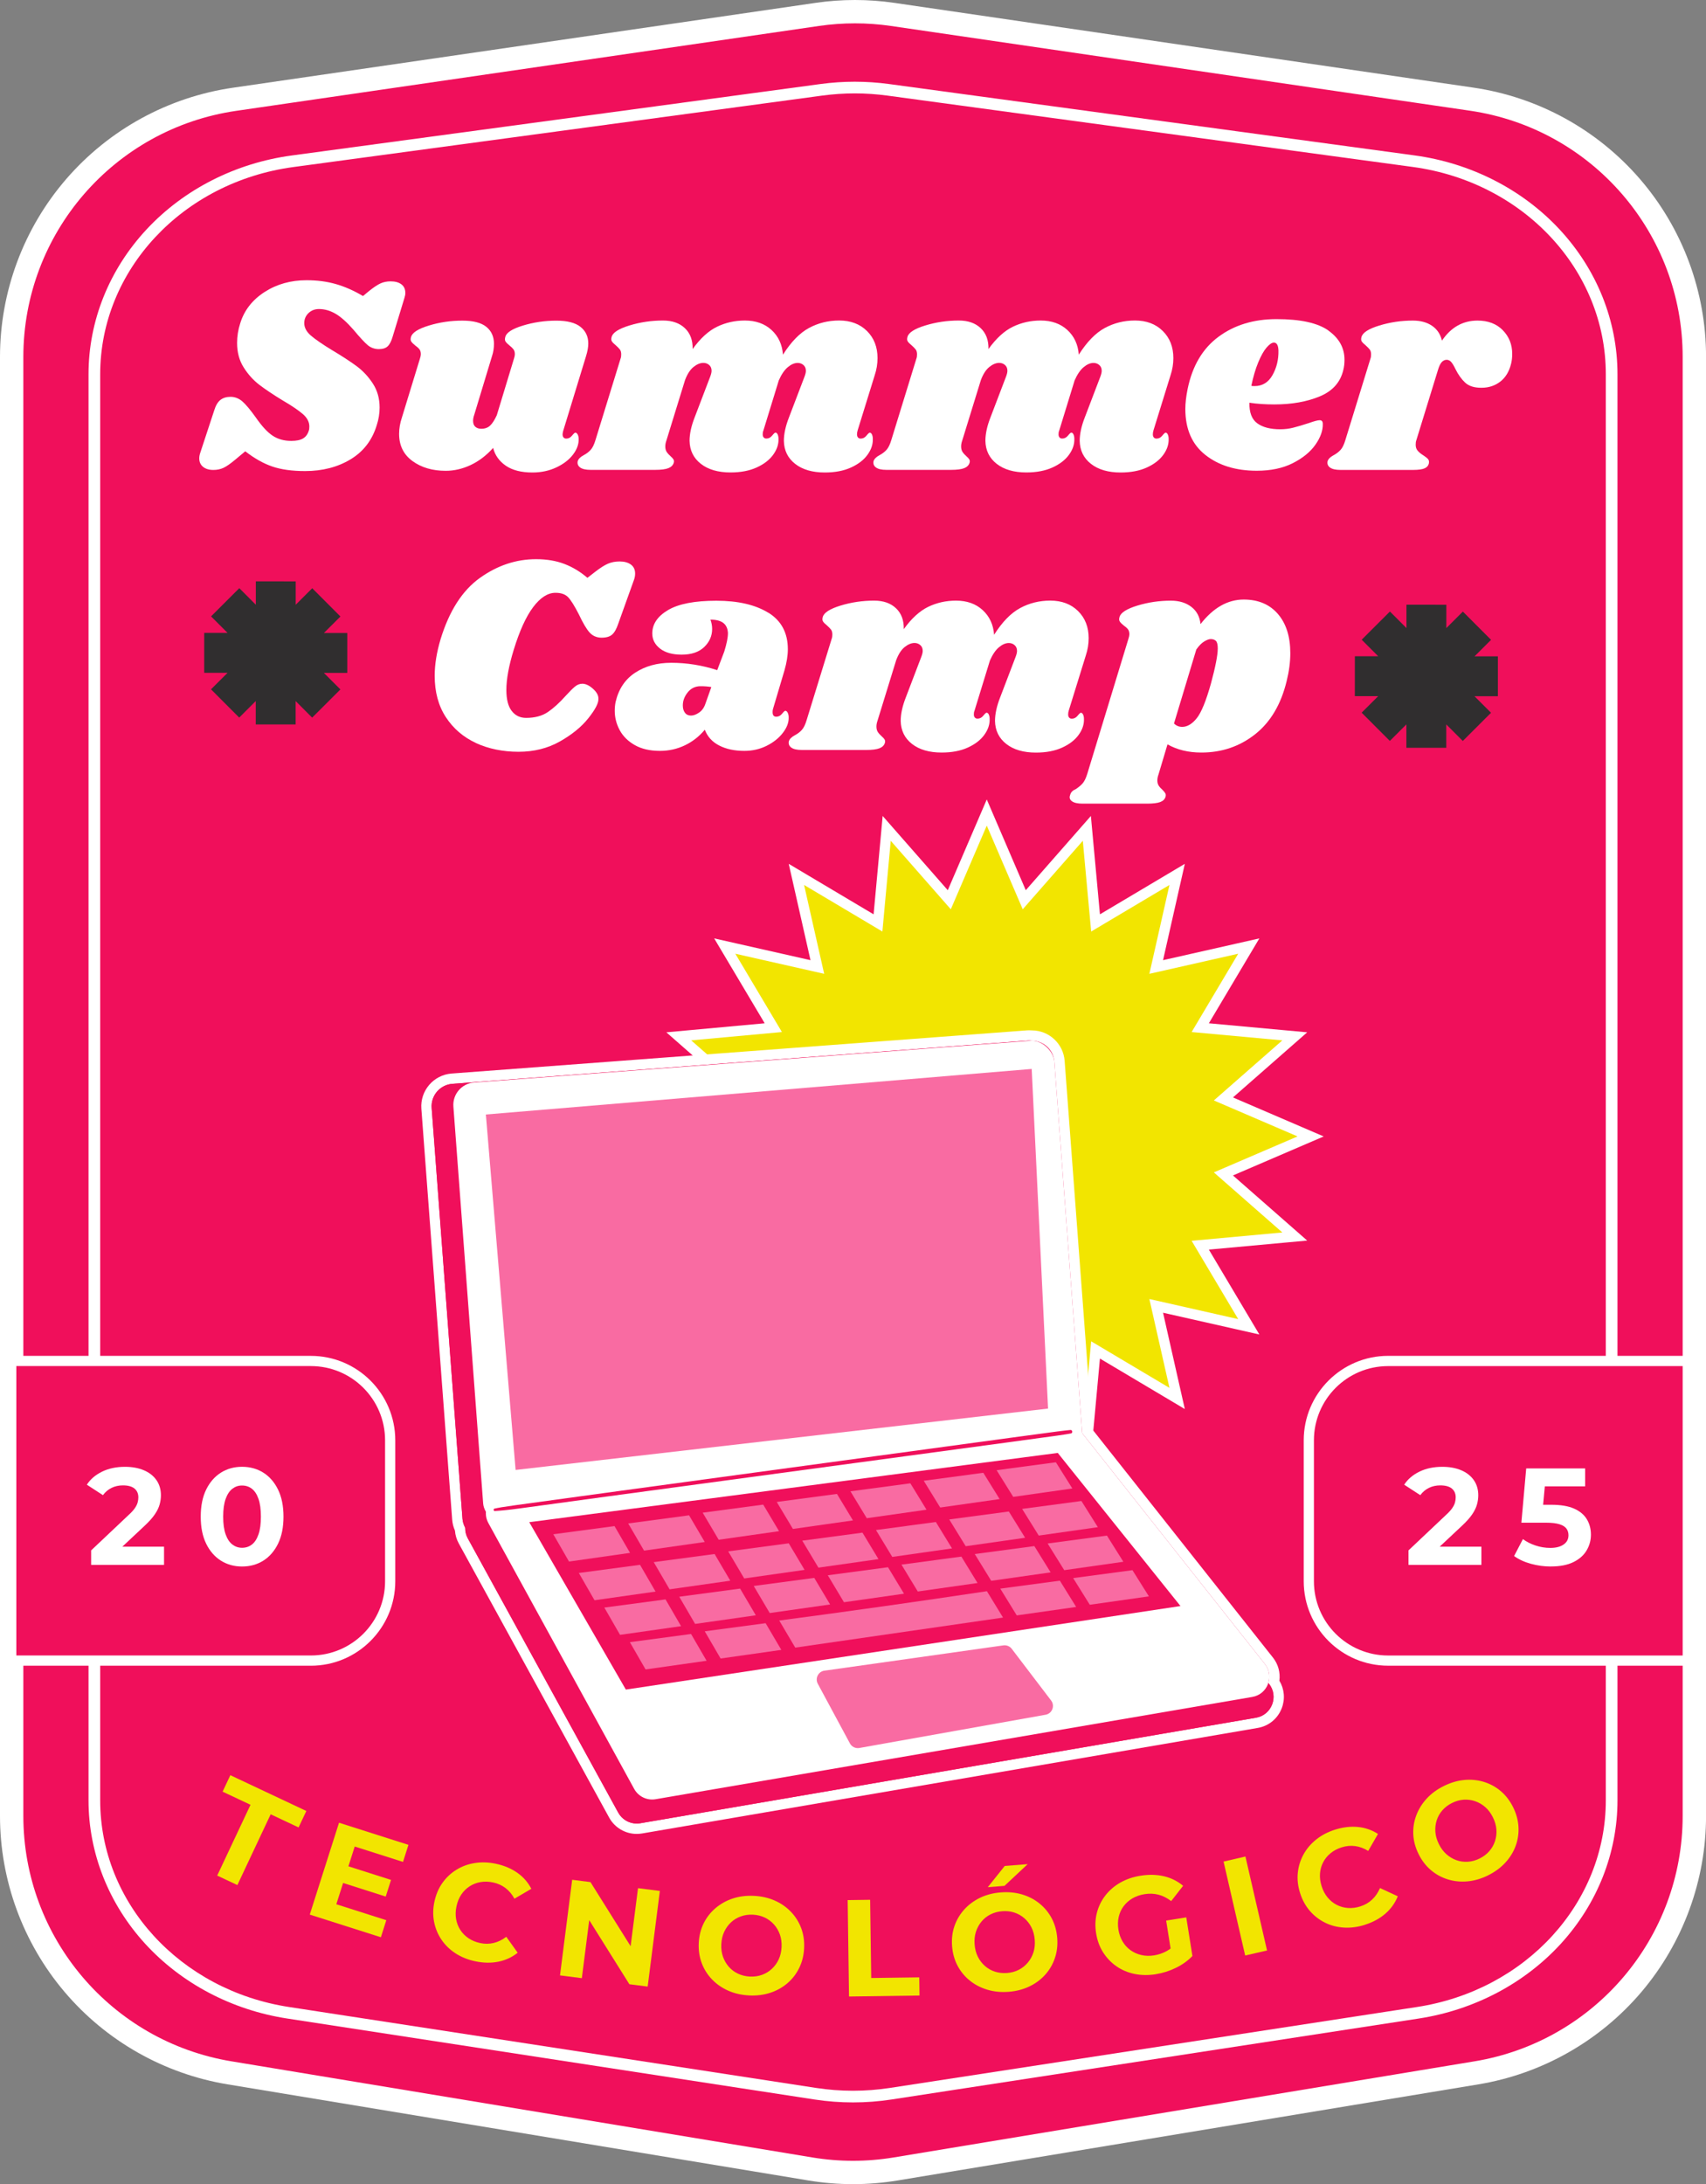 <?xml version="1.0" encoding="UTF-8"?>
<svg id="Capa_4" data-name="Capa 4" xmlns="http://www.w3.org/2000/svg" viewBox="0 0 731 935.74">
  <rect x="0" y="0" width="731" height="935.74" fill="#808080" stroke="none"/>
  <defs>
    <style>
      .cls-1 {
        fill: #fff;
      }

      .cls-2 {
        fill: #f00f5b;
      }

      .cls-3 {
        fill: #302e2f;
      }

      .cls-4 {
        fill: #f96ba2;
      }

      .cls-5 {
        fill: #f2e500;
      }
    </style>
  </defs>
  <g id="_03" data-name="03">
    <g>
      <path class="cls-2" d="M365.5,930.74c-6.08,0-12.21-.5-18.21-1.5l-248.94-41.19c-26.05-4.31-49.79-17.77-66.87-37.9-17.08-20.13-26.48-45.76-26.48-72.16V152.94c0-26.8,9.65-52.71,27.18-72.98,17.53-20.27,41.79-33.55,68.3-37.42L350.25,6.16c5.31-.77,10.72-1.16,16.08-1.16s10.82.4,16.15,1.18l248.11,36.31c26.5,3.88,50.74,17.17,68.25,37.43,17.51,20.26,27.16,46.17,27.16,72.95v625.12c0,26.4-9.4,52.03-26.48,72.16-17.08,20.13-40.82,33.59-66.87,37.9l-248.94,41.19c-6,.99-12.13,1.5-18.21,1.5Z"/>
      <path class="cls-1" d="M366.33,10c5.16,0,10.31.37,15.43,1.12l248.11,36.31c52.33,7.66,91.13,52.55,91.13,105.44v625.12c0,52.14-37.73,96.62-89.17,105.13l-248.94,41.19c-5.76.95-11.58,1.43-17.39,1.43s-11.64-.48-17.39-1.43l-248.94-41.19c-51.44-8.51-89.17-52.99-89.17-105.13V152.94c0-52.92,38.84-97.82,91.2-105.45L350.97,11.11c5.09-.74,10.22-1.11,15.36-1.11M366.33,0h0c-5.6,0-11.25.41-16.8,1.22L99.76,37.59c-27.7,4.03-53.05,17.92-71.36,39.09C10.09,97.86,0,124.94,0,152.94v625.05c0,27.58,9.83,54.36,27.67,75.4,17.84,21.04,42.65,35.1,69.87,39.6l248.94,41.19c6.27,1.04,12.67,1.56,19.03,1.56s12.76-.53,19.03-1.56l248.94-41.19c27.21-4.5,52.03-18.57,69.87-39.6,17.84-21.04,27.67-47.81,27.67-75.4V152.87c0-27.98-10.08-55.05-28.37-76.22-18.3-21.17-43.62-35.06-71.31-39.11L383.21,1.23c-5.57-.82-11.25-1.23-16.88-1.23h0Z"/>
    </g>
    <g>
      <path class="cls-2" d="M365.5,898.23c-5.4,0-10.84-.41-16.16-1.23l-225.88-34.68c-23.14-3.55-44.24-14.66-59.42-31.27-15.22-16.65-23.61-37.86-23.61-59.72V160.35c0-22.18,8.61-43.63,24.23-60.4,15.59-16.72,37.14-27.68,60.69-30.86l226.63-30.62c4.71-.64,9.51-.96,14.27-.96s9.61.33,14.34.97l225.13,30.57c23.54,3.2,45.07,14.16,60.65,30.88,15.61,16.76,24.21,38.2,24.21,60.37v611.03c0,21.86-8.38,43.07-23.61,59.72-15.18,16.61-36.29,27.72-59.42,31.27l-225.88,34.68c-5.33.82-10.76,1.23-16.16,1.23Z"/>
      <path class="cls-1" d="M366.25,40.01c4.68,0,9.36.32,14,.95l225.13,30.57c47.49,6.45,82.69,44.24,82.69,88.77v611.03c0,43.9-34.23,81.35-80.91,88.52l-225.88,34.68c-5.23.8-10.5,1.2-15.78,1.2s-10.56-.4-15.78-1.2l-225.88-34.68c-46.67-7.17-80.91-44.62-80.91-88.52V160.35c0-44.56,35.24-82.36,82.76-88.78l226.63-30.62c4.62-.62,9.28-.94,13.93-.94M366.25,35.01c-4.87,0-9.78.33-14.6.98l-226.63,30.62c-24.12,3.26-46.21,14.5-62.19,31.64-16.06,17.23-24.9,39.28-24.9,62.1v610.98c0,22.48,8.62,44.29,24.26,61.41,15.57,17.03,37.19,28.41,60.89,32.05l225.88,34.68c5.45.84,11.02,1.26,16.54,1.26s11.09-.42,16.54-1.26l225.88-34.68c23.7-3.64,45.32-15.02,60.89-32.05,15.64-17.12,24.26-38.92,24.26-61.41V160.3c0-22.81-8.84-44.85-24.88-62.08-15.96-17.14-38.03-28.38-62.14-31.65l-225.13-30.57c-4.84-.66-9.78-.99-14.67-.99h0Z"/>
    </g>
  </g>
  <path id="_09" data-name="09" class="cls-3" d="M641.82,281.2h-10.01s7.09-7.08,7.09-7.08l-12.08-12.1-7.08,7.07v-10.01s-17.09-.01-17.09-.01v10.01s-7.08-7.09-7.08-7.09l-12.1,12.08,7.08,7.09h-10.01s-.01,17.09-.01,17.09h10.01s-7.09,7.08-7.09,7.08l12.08,12.1,7.09-7.08v10.02s17.09,0,17.09,0v-10.01s7.08,7.09,7.08,7.09l12.1-12.08-7.08-7.08h10.02s0-17.09,0-17.09Z"/>
  <path id="_09-2" data-name="09" class="cls-3" d="M148.79,271.2h-10.01s7.09-7.08,7.09-7.08l-12.08-12.1-7.08,7.07v-10.01s-17.09-.01-17.09-.01v10.01s-7.08-7.09-7.08-7.09l-12.1,12.08,7.08,7.09h-10.01s-.01,17.09-.01,17.09h10.01s-7.09,7.08-7.09,7.08l12.08,12.1,7.09-7.08v10.02s17.09,0,17.09,0v-10.01s7.08,7.09,7.08,7.09l12.1-12.08-7.08-7.08h10.02s0-17.09,0-17.09Z"/>
  <g>
    <g id="_40" data-name="40">
      <polygon class="cls-5" points="406.76 588.28 379.94 618.86 376.21 578.36 341.25 599.15 350.23 559.48 310.55 568.45 331.35 533.49 290.84 529.77 321.42 502.94 284.05 486.88 321.42 470.82 290.84 443.99 331.35 440.27 310.55 405.31 350.23 414.28 341.25 374.61 376.21 395.4 379.94 354.9 406.76 385.48 422.82 348.1 438.88 385.48 465.71 354.9 469.44 395.4 504.39 374.61 495.42 414.28 535.1 405.31 514.3 440.27 554.81 443.99 524.23 470.82 561.6 486.88 524.23 502.94 554.81 529.77 514.3 533.49 535.1 568.45 495.42 559.48 504.39 599.15 469.44 578.36 465.71 618.86 438.88 588.28 422.82 625.66 406.76 588.28"/>
      <path class="cls-1" d="M422.82,353.7l15.41,35.86,25.74-29.34,3.58,38.87,33.55-19.95-8.61,38.07,38.07-8.61-19.96,33.55,38.87,3.57-29.35,25.74,35.86,15.41-35.86,15.41,29.35,25.74-38.87,3.57,19.96,33.55-38.07-8.61,8.61,38.07-33.55-19.95-3.58,38.87-25.74-29.35-15.41,35.86-15.41-35.86-25.74,29.35-3.58-38.87-33.55,19.95,8.61-38.07-38.07,8.61,19.96-33.55-38.87-3.57,29.35-25.74-35.86-15.41,35.86-15.41-29.35-25.74,38.87-3.57-19.96-33.55,38.07,8.61-8.61-38.07,33.55,19.95,3.58-38.87,25.74,29.34,15.41-35.86M422.82,342.51l-4.06,9.45-12.65,29.43-21.12-24.08-6.78-7.73-.94,10.24-2.94,31.9-27.53-16.37-8.84-5.26,2.27,10.03,7.06,31.24-31.24-7.06-10.03-2.27,5.26,8.84,16.38,27.53-31.9,2.93-10.24.94,7.73,6.78,24.08,21.12-29.43,12.65-9.45,4.06,9.45,4.06,29.43,12.65-24.08,21.12-7.73,6.78,10.24.94,31.9,2.93-16.38,27.53-5.26,8.84,10.03-2.27,31.24-7.06-7.06,31.24-2.27,10.03,8.84-5.26,27.53-16.37,2.94,31.9.94,10.24,6.78-7.73,21.12-24.08,12.65,29.43,4.06,9.45,4.06-9.45,12.65-29.43,21.12,24.08,6.78,7.73.94-10.24,2.94-31.9,27.53,16.37,8.84,5.26-2.27-10.03-7.06-31.24,31.24,7.06,10.03,2.27-5.26-8.84-16.38-27.53,31.9-2.93,10.24-.94-7.73-6.78-24.08-21.12,29.43-12.65,9.45-4.06-9.45-4.06-29.43-12.65,24.08-21.12,7.73-6.78-10.24-.94-31.9-2.93,16.38-27.53,5.26-8.84-10.03,2.27-31.24,7.06,7.06-31.24,2.27-10.03-8.84,5.26-27.53,16.37-2.94-31.9-.94-10.24-6.78,7.73-21.12,24.08-12.65-29.43-4.06-9.45h0Z"/>
    </g>
    <g>
      <g>
        <path class="cls-2" d="M272.83,783.47c-4.11,0-7.9-2.24-9.88-5.85l-64.44-117.46c-.84-1.54-1.32-3.25-1.39-4.98-.66-1.35-1.06-2.8-1.17-4.32l-13.2-176.02c-.49-6.52,4.42-12.22,10.94-12.71l246.44-18.49c.29-.02.58-.03.87-.03.36,0,.71.02,1.07.05h.1c6.16,0,11.35,4.82,11.81,10.97l11.89,158.55,77.86,98.36c2.03,2.56,2.8,5.85,2.15,9,2.15,3.07,2.64,6.94,1.28,10.48-1.44,3.75-4.66,6.4-8.62,7.08l-263.8,45.21c-.63.11-1.27.16-1.91.16Z"/>
        <path class="cls-1" d="M441,445.82c.33,0,.65.02.97.05.06,0,.13,0,.19,0,5,0,9.23,3.86,9.61,8.92l11.94,159.22c26.09,32.96,52.18,65.93,78.28,98.9,1.95,2.46,2.32,5.49,1.48,8.12.09.11.18.23.27.34,4.27,5.39,1.21,13.39-5.57,14.55-87.93,15.07-175.87,30.14-263.8,45.21-.51.09-1.02.13-1.53.13-3.27,0-6.33-1.77-7.94-4.7l-64.44-117.46c-.79-1.44-1.14-2.98-1.12-4.47-.65-1.18-1.06-2.5-1.17-3.93l-13.2-176.02c-.4-5.31,3.58-9.94,8.9-10.34l246.44-18.49c.24-.02.47-.03.71-.03M441,441.4h0c-.35,0-.69.01-1.04.04l-246.44,18.49c-7.73.58-13.55,7.34-12.97,15.08l13.2,176.02c.12,1.64.52,3.22,1.19,4.71.14,1.91.7,3.79,1.63,5.49l64.44,117.46c2.37,4.32,6.9,7,11.82,7,.76,0,1.53-.07,2.28-.19l263.8-45.21c4.74-.81,8.59-3.98,10.31-8.47,1.51-3.94,1.11-8.22-1.02-11.76.46-3.5-.51-7.07-2.74-9.89l-46.42-58.65-31.02-39.19-11.84-157.87c-.55-7.3-6.7-13.01-14.02-13.01h-.02c-.38-.03-.77-.05-1.15-.05h0Z"/>
      </g>
      <g>
        <g>
          <rect class="cls-2" x="191.19" y="454.82" width="266.42" height="195.8" rx="9.64" ry="9.64" transform="translate(-40.44 25.81) rotate(-4.29)"/>
          <path class="cls-2" d="M200.46,659.09l64.44,117.46c1.86,3.39,5.66,5.22,9.47,4.57,87.93-15.07,175.87-30.14,263.8-45.21,6.78-1.16,9.84-9.16,5.57-14.55-27.29-34.48-54.58-68.95-81.86-103.43-1.97-2.49-5.09-3.76-8.24-3.37-82.13,10.39-164.25,20.78-246.38,31.17-6.34.8-9.88,7.74-6.81,13.34Z"/>
        </g>
        <rect class="cls-1" x="200.29" y="454.56" width="258.22" height="189.77" rx="9.64" ry="9.64" transform="translate(-40.18 26.18) rotate(-4.29)"/>
        <path class="cls-1" d="M209.28,652.55l62.45,113.85c1.8,3.28,5.49,5.06,9.18,4.43,85.23-14.61,170.45-29.21,255.68-43.82,6.57-1.13,9.54-8.88,5.4-14.1-26.45-33.41-52.9-66.83-79.34-100.24-1.91-2.41-4.94-3.65-7.99-3.26-79.6,10.07-159.19,20.14-238.79,30.21-6.15.78-9.58,7.5-6.6,12.93Z"/>
        <path class="cls-4" d="M208.19,477.49l12.74,152.27c76.05-8.76,152.1-17.53,228.15-26.29-2.34-48.5-4.67-97-7.01-145.51l-233.88,19.52Z"/>
        <path class="cls-2" d="M226.78,652.15c13.8,23.9,27.59,47.81,41.39,71.71,79.22-11.93,158.43-23.86,237.65-35.79-17.53-21.87-35.05-43.73-52.58-65.6l-226.46,29.67Z"/>
        <g>
          <path class="cls-4" d="M269.98,665.29c-8.71,1.24-17.43,2.48-26.16,3.72-2.25-3.9-4.49-7.8-6.73-11.69,8.75-1.17,17.49-2.34,26.22-3.5,2.22,3.82,4.44,7.65,6.66,11.48Z"/>
          <path class="cls-4" d="M301.99,660.63c-8.66,1.23-17.33,2.46-26.02,3.7-2.27-3.89-4.53-7.77-6.79-11.65,8.71-1.16,17.4-2.32,26.08-3.48,2.24,3.81,4.48,7.62,6.73,11.44Z"/>
          <path class="cls-4" d="M333.83,655.99c-8.61,1.22-17.24,2.45-25.88,3.68-2.29-3.88-4.58-7.74-6.86-11.6,8.66-1.16,17.31-2.31,25.94-3.46,2.26,3.79,4.53,7.59,6.79,11.39Z"/>
          <path class="cls-4" d="M365.5,651.38c-8.57,1.22-17.15,2.44-25.74,3.66-2.31-3.86-4.62-7.71-6.93-11.56,8.61-1.15,17.21-2.3,25.8-3.44,2.28,3.78,4.57,7.56,6.86,11.35Z"/>
          <path class="cls-4" d="M397,646.8c-8.52,1.21-17.05,2.42-25.6,3.64-2.33-3.85-4.67-7.69-6.99-11.52,8.57-1.14,17.12-2.29,25.67-3.43,2.3,3.76,4.61,7.53,6.92,11.31Z"/>
          <path class="cls-4" d="M428.33,642.24c-8.47,1.2-16.96,2.41-25.46,3.62-2.36-3.83-4.71-7.66-7.06-11.47,8.52-1.14,17.03-2.27,25.53-3.41,2.32,3.75,4.65,7.5,6.99,11.27Z"/>
          <path class="cls-4" d="M459.49,637.7c-8.43,1.2-16.87,2.4-25.33,3.6-2.38-3.82-4.75-7.63-7.12-11.43,8.48-1.13,16.94-2.26,25.4-3.39,2.35,3.73,4.69,7.48,7.05,11.22Z"/>
        </g>
        <g>
          <path class="cls-4" d="M280.91,681.87c-8.71,1.24-17.43,2.48-26.16,3.72-2.25-3.9-4.49-7.8-6.73-11.69,8.75-1.17,17.49-2.34,26.22-3.5,2.22,3.82,4.44,7.65,6.66,11.48Z"/>
          <path class="cls-4" d="M312.93,677.21c-8.66,1.23-17.33,2.46-26.02,3.7-2.27-3.89-4.53-7.77-6.79-11.65,8.71-1.16,17.4-2.32,26.08-3.48,2.24,3.81,4.48,7.62,6.73,11.44Z"/>
          <path class="cls-4" d="M344.77,672.57c-8.61,1.22-17.24,2.45-25.88,3.68-2.29-3.88-4.58-7.74-6.86-11.6,8.66-1.16,17.31-2.31,25.94-3.46,2.26,3.79,4.53,7.59,6.79,11.39Z"/>
          <path class="cls-4" d="M376.43,667.96c-8.57,1.22-17.15,2.44-25.74,3.66-2.31-3.86-4.62-7.71-6.93-11.56,8.61-1.15,17.21-2.3,25.8-3.44,2.28,3.78,4.57,7.56,6.86,11.35Z"/>
          <path class="cls-4" d="M407.93,663.38c-8.52,1.21-17.05,2.42-25.6,3.64-2.33-3.85-4.67-7.69-6.99-11.52,8.57-1.14,17.12-2.29,25.67-3.43,2.3,3.76,4.61,7.53,6.92,11.31Z"/>
          <path class="cls-4" d="M439.26,658.82c-8.47,1.2-16.96,2.41-25.46,3.62-2.36-3.83-4.71-7.66-7.06-11.47,8.52-1.14,17.03-2.27,25.53-3.41,2.32,3.75,4.65,7.5,6.99,11.27Z"/>
          <path class="cls-4" d="M470.42,654.28c-8.43,1.2-16.87,2.4-25.33,3.6-2.38-3.82-4.75-7.63-7.12-11.43,8.48-1.13,16.94-2.26,25.4-3.39,2.35,3.73,4.69,7.48,7.05,11.22Z"/>
        </g>
        <g>
          <path class="cls-4" d="M291.84,696.69c-8.71,1.24-17.43,2.48-26.16,3.72-2.25-3.9-4.49-7.8-6.73-11.69,8.75-1.17,17.49-2.34,26.22-3.5,2.22,3.82,4.44,7.65,6.66,11.48Z"/>
          <path class="cls-4" d="M323.86,692.03c-8.66,1.23-17.33,2.46-26.02,3.7-2.27-3.89-4.53-7.77-6.79-11.65,8.71-1.16,17.4-2.32,26.08-3.48,2.24,3.81,4.48,7.62,6.73,11.44Z"/>
          <path class="cls-4" d="M355.7,687.39c-8.61,1.22-17.24,2.45-25.88,3.68-2.29-3.88-4.58-7.74-6.86-11.6,8.66-1.16,17.31-2.31,25.94-3.46,2.26,3.79,4.53,7.59,6.79,11.39Z"/>
          <path class="cls-4" d="M387.37,682.78c-8.57,1.22-17.15,2.44-25.74,3.66-2.31-3.86-4.62-7.71-6.93-11.56,8.61-1.15,17.21-2.3,25.8-3.44,2.28,3.78,4.57,7.56,6.86,11.35Z"/>
          <path class="cls-4" d="M418.86,678.2c-8.52,1.21-17.05,2.42-25.6,3.64-2.33-3.85-4.67-7.69-6.99-11.52,8.57-1.14,17.12-2.29,25.67-3.43,2.3,3.76,4.61,7.53,6.92,11.31Z"/>
          <path class="cls-4" d="M450.19,673.64c-8.47,1.2-16.96,2.41-25.46,3.62-2.36-3.83-4.71-7.66-7.06-11.47,8.52-1.14,17.03-2.27,25.53-3.41,2.32,3.75,4.65,7.5,6.99,11.27Z"/>
          <path class="cls-4" d="M481.35,669.1c-8.43,1.2-16.87,2.4-25.33,3.6-2.38-3.82-4.75-7.63-7.12-11.43,8.48-1.13,16.94-2.26,25.4-3.39,2.35,3.73,4.69,7.48,7.05,11.22Z"/>
        </g>
        <path class="cls-4" d="M302.78,711.51c-8.71,1.24-17.43,2.48-26.16,3.72-2.25-3.9-4.49-7.8-6.73-11.69,8.75-1.17,17.49-2.34,26.22-3.5,2.22,3.82,4.44,7.65,6.66,11.48Z"/>
        <path class="cls-4" d="M334.79,706.85c-8.66,1.23-17.33,2.46-26.02,3.7-2.27-3.89-4.53-7.77-6.79-11.65,8.71-1.16,17.4-2.32,26.08-3.48,2.24,3.81,4.48,7.62,6.73,11.44Z"/>
        <path class="cls-4" d="M461.13,688.46c-8.47,1.2-16.96,2.41-25.46,3.62-2.36-3.83-4.71-7.66-7.06-11.47,8.52-1.14,17.03-2.27,25.53-3.41,2.32,3.75,4.65,7.5,6.99,11.27Z"/>
        <path class="cls-4" d="M492.29,683.92c-8.43,1.2-16.87,2.4-25.33,3.6-2.38-3.82-4.75-7.63-7.12-11.43,8.48-1.13,16.94-2.26,25.4-3.39,2.35,3.73,4.69,7.48,7.05,11.22Z"/>
        <path class="cls-4" d="M429.8,693.02c-2.31-3.78-4.62-7.54-6.92-11.31-29.12,4.38-58.86,8.59-88.98,12.57,2.28,3.86,4.57,7.73,6.86,11.6l89.04-12.87Z"/>
        <path class="cls-2" d="M458.71,612.64c-5.97.56-.04-.11-192.68,26.04-51.12,6.99-49.9,6.76-54.14,7.64-.58.12-.46,1.08.14,1.04,6.76-.43,7.02-.66,48.09-6.22,198.37-26.85,192.12-25.84,198.79-27.02.83-.15.65-1.56-.2-1.48Z"/>
        <path class="cls-4" d="M353.27,715.76c25.55-3.61,51.11-7.23,76.66-10.84,1.38-.19,2.75.37,3.59,1.47l16.87,22.15c1.74,2.28.45,5.6-2.38,6.1l-79.78,14.24c-1.63.29-3.27-.5-4.05-1.96-4.59-8.52-9.17-17.03-13.76-25.55-1.27-2.35.2-5.24,2.84-5.62Z"/>
      </g>
    </g>
  </g>
  <g>
    <path class="cls-2" d="M4.81,711.44v-128.38h128.38c18.74,0,33.99,15.25,33.99,33.99v60.39c0,18.74-15.25,33.99-33.99,33.99H4.81Z"/>
    <path class="cls-1" d="M133.2,585.26c17.57,0,31.8,14.24,31.8,31.8v60.39c0,17.57-14.24,31.8-31.8,31.8H7v-124h126.2M133.2,580.88H2.62v132.76h130.57c19.95,0,36.18-16.23,36.18-36.18v-60.39c0-19.95-16.23-36.18-36.18-36.18h0Z"/>
  </g>
  <g>
    <path class="cls-2" d="M594.8,711.44c-18.74,0-33.99-15.25-33.99-33.99v-60.39c0-18.74,15.25-33.99,33.99-33.99h128.38v128.38h-128.38Z"/>
    <path class="cls-1" d="M721,585.26v124h-126.2c-17.57,0-31.8-14.24-31.8-31.8v-60.39c0-17.57,14.24-31.8,31.8-31.8h126.2M725.38,580.88h-130.57c-19.95,0-36.18,16.23-36.18,36.18v60.39c0,19.95,16.23,36.18,36.18,36.18h130.57v-132.76h0Z"/>
  </g>
  <g>
    <path class="cls-1" d="M143.87,121.69c3.83,1.09,7.72,2.8,11.67,5.14l2.78-2.3c1.94-1.53,3.53-2.58,4.78-3.14,1.25-.56,2.68-.85,4.29-.85,1.94,0,3.47.42,4.6,1.27,1.13.85,1.69,2.08,1.69,3.69,0,.65-.12,1.33-.36,2.06l-5.08,16.69c-.56,1.94-1.27,3.31-2.12,4.11-.85.81-2.12,1.21-3.81,1.21s-3.33-.54-4.66-1.63c-1.33-1.09-3.41-3.33-6.23-6.71-2.82-3.22-5.38-5.5-7.68-6.83-2.3-1.33-4.66-2-7.08-2-1.77,0-3.27.59-4.48,1.75-1.21,1.17-1.81,2.6-1.81,4.29,0,1.94.97,3.73,2.9,5.38,1.94,1.65,4.96,3.73,9.07,6.23,4.19,2.5,7.66,4.76,10.4,6.77,2.74,2.02,5.08,4.52,7.02,7.5,1.94,2.98,2.9,6.41,2.9,10.28,0,2.5-.4,5-1.21,7.5-1.94,6.45-5.69,11.35-11.25,14.7-5.56,3.35-12.06,5.02-19.47,5.02-5.56,0-10.24-.64-14.03-1.94-3.79-1.29-7.66-3.47-11.61-6.53l-4.35,3.63c-2.02,1.69-3.67,2.84-4.96,3.45-1.29.6-2.74.91-4.35.91-1.86,0-3.33-.44-4.42-1.33-1.09-.89-1.63-2.1-1.63-3.63,0-.8.16-1.65.48-2.54l5.93-18.02c.64-2.1,1.53-3.59,2.66-4.48,1.13-.89,2.58-1.33,4.35-1.33s3.53.65,5.02,1.94c1.49,1.29,3.45,3.63,5.87,7.02,2.58,3.71,4.98,6.29,7.2,7.74,2.22,1.45,4.86,2.18,7.92,2.18,2.18,0,3.85-.34,5.02-1.03,1.17-.68,2-1.79,2.48-3.33.16-.4.24-1.01.24-1.81,0-1.94-.93-3.71-2.78-5.32-1.86-1.61-4.72-3.55-8.59-5.81-4.11-2.5-7.46-4.74-10.04-6.71-2.58-1.97-4.82-4.45-6.71-7.44-1.9-2.98-2.84-6.49-2.84-10.52,0-2.82.44-5.6,1.33-8.35,1.69-5.56,5.16-10.04,10.4-13.43,5.24-3.39,11.25-5.08,18.02-5.08,4.52,0,8.69.54,12.52,1.63Z"/>
    <path class="cls-1" d="M241.3,184.65c-.16.65-.24,1.13-.24,1.45,0,.57.14,1.01.42,1.33.28.32.67.48,1.15.48.97,0,1.79-.42,2.48-1.27.68-.85,1.15-1.27,1.39-1.27.4,0,.74.26,1.03.79.28.53.42,1.15.42,1.88.08,2.26-.73,4.5-2.42,6.71-1.69,2.22-4.07,4.05-7.14,5.5-3.07,1.45-6.49,2.18-10.28,2.18-4.76,0-8.55-.97-11.37-2.9-2.82-1.94-4.64-4.48-5.44-7.62-2.9,3.23-6.11,5.67-9.62,7.32-3.51,1.65-7.08,2.48-10.71,2.48-5.65,0-10.38-1.39-14.21-4.17-3.83-2.78-5.75-6.67-5.75-11.67,0-2.26.4-4.6,1.21-7.02l7.74-25.28c.24-.73.36-1.33.36-1.81,0-.89-.2-1.59-.6-2.12-.4-.52-1.01-1.07-1.81-1.63-.81-.64-1.37-1.21-1.69-1.69-.32-.48-.36-1.13-.12-1.93.48-1.85,3.02-3.49,7.62-4.9,4.6-1.41,9.39-2.12,14.39-2.12,4.68,0,8.1.89,10.28,2.66,2.18,1.77,3.27,4.19,3.27,7.26,0,1.86-.28,3.63-.85,5.32l-7.62,25.16c-.32.89-.48,1.73-.48,2.54,0,1.13.32,1.98.97,2.54.64.56,1.49.85,2.54.85,1.53,0,2.78-.44,3.75-1.33.97-.89,1.94-2.38,2.9-4.48l7.38-24.31c.24-.73.36-1.33.36-1.81,0-.89-.2-1.59-.6-2.12-.4-.52-.97-1.07-1.69-1.63-.81-.64-1.37-1.21-1.69-1.69-.32-.48-.36-1.13-.12-1.93.4-1.85,2.9-3.49,7.5-4.9,4.6-1.41,9.39-2.12,14.39-2.12,4.68,0,8.12.89,10.34,2.66,2.22,1.77,3.33,4.15,3.33,7.14,0,1.53-.32,3.35-.97,5.44l-9.8,32.05Z"/>
    <path class="cls-1" d="M367.46,184.65c-.16.32-.24.81-.24,1.45,0,.57.14,1.01.42,1.33.28.32.67.48,1.15.48.97,0,1.79-.42,2.48-1.27.68-.85,1.15-1.27,1.39-1.27.4,0,.73.26.97.79.24.53.36,1.15.36,1.88.08,2.34-.69,4.62-2.3,6.83-1.61,2.22-3.97,4.03-7.08,5.44-3.11,1.41-6.83,2.12-11.19,2.12-5.32,0-9.56-1.23-12.7-3.69-3.15-2.46-4.76-5.75-4.84-9.86,0-2.98.73-6.33,2.18-10.04l6.65-17.42c.4-1.05.6-1.89.6-2.54,0-1.05-.34-1.88-1.03-2.48-.69-.6-1.51-.91-2.48-.91-1.37,0-2.78.6-4.23,1.81s-2.74,3.11-3.87,5.68l-6.65,21.65c-.16.32-.24.81-.24,1.45,0,.57.14,1.01.42,1.33.28.32.67.48,1.15.48.97,0,1.79-.42,2.48-1.27.68-.85,1.15-1.27,1.39-1.27.4,0,.73.26.97.79.24.53.36,1.15.36,1.88.08,2.34-.69,4.62-2.3,6.83-1.61,2.22-3.97,4.03-7.08,5.44-3.11,1.41-6.83,2.12-11.19,2.12-5.32,0-9.56-1.23-12.7-3.69-3.15-2.46-4.76-5.75-4.84-9.86,0-2.98.73-6.33,2.18-10.04l6.65-17.42c.4-1.05.6-1.89.6-2.54,0-1.05-.34-1.88-1.03-2.48-.69-.6-1.51-.91-2.48-.91-1.37,0-2.78.59-4.23,1.75-1.45,1.17-2.66,3.04-3.63,5.62l-7.98,25.88c-.32.89-.48,1.74-.48,2.54,0,.97.2,1.75.6,2.36.4.61.97,1.23,1.69,1.88.56.48.97.93,1.21,1.33.24.4.28.89.12,1.45-.32,1.05-1.09,1.81-2.3,2.3-1.21.48-3.11.73-5.69.73h-27.58c-2.1,0-3.61-.34-4.54-1.03-.93-.68-1.27-1.59-1.03-2.72.32-.97,1.17-1.81,2.54-2.54,1.21-.64,2.22-1.41,3.02-2.3.81-.89,1.49-2.3,2.06-4.23l10.77-34.96c.16-.4.24-.97.24-1.69,0-.89-.18-1.57-.54-2.06-.36-.48-.95-1.09-1.75-1.81-.81-.64-1.37-1.21-1.69-1.69-.32-.48-.36-1.13-.12-1.93.48-1.85,3.02-3.49,7.62-4.9,4.6-1.41,9.39-2.12,14.39-2.12,3.95,0,7.08,1.09,9.37,3.27,2.3,2.18,3.41,5.16,3.33,8.95,3.31-4.6,6.79-7.78,10.46-9.56,3.67-1.77,7.64-2.66,11.91-2.66,4.68,0,8.49,1.35,11.43,4.05,2.94,2.7,4.58,6.23,4.9,10.58,3.47-5.48,7.18-9.29,11.13-11.43,3.95-2.14,8.27-3.21,12.94-3.21,4.92,0,8.89,1.49,11.91,4.48,3.02,2.98,4.54,6.85,4.54,11.61,0,2.5-.4,4.96-1.21,7.38l-7.38,23.83Z"/>
    <path class="cls-1" d="M494.22,184.65c-.16.32-.24.81-.24,1.45,0,.57.14,1.01.42,1.33.28.32.67.48,1.15.48.97,0,1.79-.42,2.48-1.27.68-.85,1.15-1.27,1.39-1.27.4,0,.73.26.97.79.24.53.36,1.15.36,1.88.08,2.34-.69,4.62-2.3,6.83-1.61,2.22-3.97,4.03-7.08,5.44-3.11,1.41-6.83,2.12-11.19,2.12-5.32,0-9.56-1.23-12.7-3.69-3.15-2.46-4.76-5.75-4.84-9.86,0-2.98.73-6.33,2.18-10.04l6.65-17.42c.4-1.05.6-1.89.6-2.54,0-1.05-.34-1.88-1.03-2.48-.69-.6-1.51-.91-2.48-.91-1.37,0-2.78.6-4.23,1.81s-2.74,3.11-3.87,5.68l-6.65,21.65c-.16.32-.24.81-.24,1.45,0,.57.14,1.01.42,1.33.28.32.67.48,1.15.48.97,0,1.79-.42,2.48-1.27.68-.85,1.15-1.27,1.39-1.27.4,0,.73.26.97.79.24.53.36,1.15.36,1.88.08,2.34-.69,4.62-2.3,6.83-1.61,2.22-3.97,4.03-7.08,5.44-3.11,1.41-6.83,2.12-11.19,2.12-5.32,0-9.56-1.23-12.7-3.69-3.15-2.46-4.76-5.75-4.84-9.86,0-2.98.73-6.33,2.18-10.04l6.65-17.42c.4-1.05.6-1.89.6-2.54,0-1.05-.34-1.88-1.03-2.48-.69-.6-1.51-.91-2.48-.91-1.37,0-2.78.59-4.23,1.75-1.45,1.17-2.66,3.04-3.63,5.62l-7.98,25.88c-.32.89-.48,1.74-.48,2.54,0,.97.2,1.75.6,2.36.4.61.97,1.23,1.69,1.88.56.48.97.93,1.21,1.33.24.4.28.89.12,1.45-.32,1.05-1.09,1.81-2.3,2.3-1.21.48-3.11.73-5.69.73h-27.58c-2.1,0-3.61-.34-4.54-1.03-.93-.68-1.27-1.59-1.03-2.72.32-.97,1.17-1.81,2.54-2.54,1.21-.64,2.22-1.41,3.02-2.3.81-.89,1.49-2.3,2.06-4.23l10.77-34.96c.16-.4.24-.97.24-1.69,0-.89-.18-1.57-.54-2.06-.36-.48-.95-1.09-1.75-1.81-.81-.64-1.37-1.21-1.69-1.69-.32-.48-.36-1.13-.12-1.93.48-1.85,3.02-3.49,7.62-4.9,4.6-1.41,9.39-2.12,14.39-2.12,3.95,0,7.08,1.09,9.37,3.27,2.3,2.18,3.41,5.16,3.33,8.95,3.31-4.6,6.79-7.78,10.46-9.56,3.67-1.77,7.64-2.66,11.91-2.66,4.68,0,8.49,1.35,11.43,4.05,2.94,2.7,4.58,6.23,4.9,10.58,3.47-5.48,7.18-9.29,11.13-11.43,3.95-2.14,8.27-3.21,12.94-3.21,4.92,0,8.89,1.49,11.91,4.48,3.02,2.98,4.54,6.85,4.54,11.61,0,2.5-.4,4.96-1.21,7.38l-7.38,23.83Z"/>
    <path class="cls-1" d="M569.21,141.64c4.6,3.27,6.89,7.44,6.89,12.52,0,1.53-.16,2.95-.48,4.23-1.21,5.32-4.58,9.13-10.1,11.43-5.52,2.3-12.04,3.45-19.53,3.45-3.79,0-7.34-.24-10.64-.73-.08,4.19,1.05,7.14,3.39,8.83,2.34,1.69,5.6,2.54,9.8,2.54,1.94,0,3.79-.22,5.56-.67,1.77-.44,4.03-1.11,6.77-2,2.26-.81,3.79-1.21,4.6-1.21.89,0,1.33.53,1.33,1.57.08,2.82-.97,5.79-3.14,8.89-2.18,3.11-5.4,5.75-9.68,7.92-4.28,2.18-9.44,3.27-15.48,3.27-8.95,0-16.29-2.26-22.01-6.77-5.73-4.51-8.59-11.09-8.59-19.72,0-2.42.32-5.24.97-8.47,2.02-9.92,6.43-17.4,13.25-22.44,6.81-5.04,15.1-7.56,24.86-7.56,10.24,0,17.66,1.63,22.26,4.9ZM537.52,165.41c3.39,0,5.97-1.57,7.74-4.72,1.77-3.14,2.62-6.65,2.54-10.52-.08-2.26-.73-3.39-1.94-3.39-.89,0-1.94.71-3.15,2.12-1.21,1.41-2.4,3.53-3.57,6.35-1.17,2.82-2.16,6.17-2.96,10.04.32.08.77.12,1.33.12Z"/>
    <path class="cls-1" d="M643.91,141.46c2.7,2.74,4.05,6.13,4.05,10.16,0,1.53-.16,2.95-.48,4.23-.81,3.31-2.34,5.85-4.6,7.62-2.26,1.77-4.96,2.66-8.1,2.66s-5.38-.73-6.96-2.18c-1.57-1.45-2.96-3.39-4.17-5.81-.65-1.37-1.25-2.38-1.81-3.02-.56-.64-1.21-.97-1.94-.97-.81,0-1.51.32-2.12.97-.6.65-1.15,1.78-1.63,3.39l-9.31,30.24c-.16.4-.24,1.01-.24,1.81,0,1.05.3,1.92.91,2.6.6.69,1.43,1.35,2.48,2,.97.65,1.61,1.17,1.94,1.57.32.4.44.93.36,1.57-.16,1.05-.75,1.81-1.75,2.3-1.01.48-2.72.73-5.14.73h-30.97c-2.1,0-3.61-.34-4.54-1.03-.93-.68-1.27-1.59-1.03-2.72.32-.97,1.17-1.81,2.54-2.54,1.21-.64,2.22-1.41,3.02-2.3.81-.89,1.49-2.3,2.06-4.23l10.77-34.96c.16-.4.24-.97.24-1.69,0-.89-.18-1.57-.54-2.06-.36-.48-.95-1.09-1.75-1.81-.81-.64-1.37-1.21-1.69-1.69-.32-.48-.36-1.13-.12-1.93.48-1.85,3.02-3.49,7.62-4.9,4.6-1.41,9.39-2.12,14.39-2.12,3.31,0,6.05.75,8.23,2.24,2.18,1.49,3.59,3.61,4.23,6.35,3.87-5.72,8.95-8.59,15.24-8.59,4.52,0,8.12,1.37,10.83,4.11Z"/>
  </g>
  <g>
    <path class="cls-1" d="M203.92,318.31c-5.4-2.5-9.7-6.19-12.88-11.07-3.19-4.88-4.78-10.78-4.78-17.72,0-4.84.85-10.08,2.54-15.72,3.71-12.1,9.31-20.82,16.81-26.19,7.5-5.36,15.52-8.04,24.07-8.04,4.6,0,8.67.69,12.22,2.06,3.55,1.37,6.81,3.35,9.8,5.93l3.27-2.54c2.18-1.69,4.01-2.86,5.5-3.51,1.49-.64,3.16-.97,5.02-.97,2.01,0,3.63.44,4.84,1.33,1.21.89,1.81,2.18,1.81,3.87,0,.89-.16,1.77-.48,2.66l-6.77,18.87c-.73,2.18-1.59,3.71-2.6,4.6-1.01.89-2.52,1.33-4.54,1.33s-3.81-.75-5.14-2.24c-1.33-1.49-2.84-4.05-4.54-7.68-1.94-3.79-3.51-6.29-4.72-7.5-1.21-1.21-2.98-1.81-5.32-1.81-3.31,0-6.49,2.04-9.56,6.11-3.07,4.07-5.85,10.18-8.35,18.33-2.1,6.85-3.15,12.58-3.15,17.18,0,4.03.77,7.04,2.3,9.01,1.53,1.98,3.59,2.96,6.17,2.96,3.79,0,6.91-.85,9.37-2.54,2.46-1.69,4.98-3.99,7.56-6.89,1.61-1.77,2.92-3.08,3.93-3.93,1.01-.85,2.08-1.27,3.21-1.27,1.45,0,2.98.73,4.6,2.18,1.61,1.45,2.38,2.9,2.3,4.35.08,1.77-1.35,4.52-4.29,8.22-2.94,3.71-7.02,7.04-12.22,9.98-5.2,2.94-11.11,4.42-17.72,4.42s-12.86-1.25-18.26-3.75Z"/>
    <path class="cls-1" d="M329.23,262.49c5.56,3.43,8.35,8.65,8.35,15.66,0,2.66-.48,5.68-1.45,9.07l-4.96,16.69c-.08.32-.12.73-.12,1.21,0,1.29.52,1.94,1.57,1.94.97,0,1.79-.42,2.48-1.27.68-.85,1.15-1.27,1.39-1.27.4,0,.75.28,1.03.85.28.57.42,1.21.42,1.94.08,2.18-.75,4.4-2.48,6.65-1.73,2.26-4.05,4.11-6.96,5.56-2.9,1.45-6.09,2.18-9.56,2.18-4.19,0-7.78-.76-10.77-2.3-2.98-1.53-5.04-3.79-6.17-6.77-2.42,2.9-5.28,5.14-8.59,6.71-3.31,1.57-6.85,2.36-10.64,2.36-4.28,0-7.86-.83-10.77-2.48-2.9-1.65-5.06-3.79-6.47-6.41-1.41-2.62-2.12-5.38-2.12-8.29,0-1.29.12-2.54.36-3.75,1.29-5.56,4.09-9.76,8.41-12.58,4.31-2.82,9.45-4.23,15.42-4.23,6.69,0,13.26,1.05,19.72,3.15l3.02-7.98c1.05-3.39,1.57-6.01,1.57-7.86-.08-1.94-.73-3.39-1.94-4.35s-3.07-1.45-5.56-1.45c.48,1.29.73,2.62.73,3.99,0,2.98-1.13,5.56-3.39,7.74-2.26,2.18-5.48,3.27-9.68,3.27-3.95,0-7.04-.87-9.25-2.6-2.22-1.73-3.33-3.89-3.33-6.47,0-4.03,2.26-7.38,6.77-10.04,4.52-2.66,11.41-3.99,20.68-3.99s16.69,1.71,22.26,5.14ZM294.7,296.6c-1.41,1.74-2.12,3.61-2.12,5.62,0,1.29.3,2.34.91,3.14.6.81,1.47,1.21,2.6,1.21,1.05,0,2.2-.42,3.45-1.27,1.25-.85,2.16-2.12,2.72-3.81l2.54-7.14c-1.37-.24-2.9-.36-4.6-.36-2.26,0-4.09.87-5.5,2.6Z"/>
    <path class="cls-1" d="M457.93,304.65c-.16.32-.24.81-.24,1.45,0,.57.14,1.01.42,1.33.28.32.67.48,1.15.48.97,0,1.79-.42,2.48-1.27.68-.85,1.15-1.27,1.39-1.27.4,0,.73.26.97.79.24.53.36,1.15.36,1.88.08,2.34-.69,4.62-2.3,6.83-1.61,2.22-3.97,4.03-7.08,5.44-3.11,1.41-6.83,2.12-11.19,2.12-5.32,0-9.56-1.23-12.7-3.69-3.15-2.46-4.76-5.75-4.84-9.86,0-2.98.73-6.33,2.18-10.04l6.65-17.42c.4-1.05.6-1.89.6-2.54,0-1.05-.34-1.88-1.03-2.48-.69-.6-1.51-.91-2.48-.91-1.37,0-2.78.6-4.23,1.81s-2.74,3.11-3.87,5.68l-6.65,21.65c-.16.32-.24.81-.24,1.45,0,.57.14,1.01.42,1.33.28.32.67.48,1.15.48.97,0,1.79-.42,2.48-1.27.68-.85,1.15-1.27,1.39-1.27.4,0,.73.26.97.79.24.53.36,1.15.36,1.88.08,2.34-.69,4.62-2.3,6.83-1.61,2.22-3.97,4.03-7.08,5.44-3.11,1.41-6.83,2.12-11.19,2.12-5.32,0-9.56-1.23-12.7-3.69-3.15-2.46-4.76-5.75-4.84-9.86,0-2.98.73-6.33,2.18-10.04l6.65-17.42c.4-1.05.6-1.89.6-2.54,0-1.05-.34-1.88-1.03-2.48-.69-.6-1.51-.91-2.48-.91-1.37,0-2.78.59-4.23,1.75-1.45,1.17-2.66,3.04-3.63,5.62l-7.98,25.88c-.32.89-.48,1.74-.48,2.54,0,.97.2,1.75.6,2.36.4.61.97,1.23,1.69,1.88.56.48.97.93,1.21,1.33.24.4.28.89.12,1.45-.32,1.05-1.09,1.81-2.3,2.3-1.21.48-3.11.73-5.69.73h-27.58c-2.1,0-3.61-.34-4.54-1.03-.93-.68-1.27-1.59-1.03-2.72.32-.97,1.17-1.81,2.54-2.54,1.21-.64,2.22-1.41,3.02-2.3.81-.89,1.49-2.3,2.06-4.23l10.77-34.96c.16-.4.24-.97.24-1.69,0-.89-.18-1.57-.54-2.06-.36-.48-.95-1.09-1.75-1.81-.81-.64-1.37-1.21-1.69-1.69-.32-.48-.36-1.13-.12-1.93.48-1.85,3.02-3.49,7.62-4.9,4.6-1.41,9.39-2.12,14.39-2.12,3.95,0,7.08,1.09,9.37,3.27,2.3,2.18,3.41,5.16,3.33,8.95,3.31-4.6,6.79-7.78,10.46-9.56,3.67-1.77,7.64-2.66,11.91-2.66,4.68,0,8.49,1.35,11.43,4.05,2.94,2.7,4.58,6.23,4.9,10.58,3.47-5.48,7.18-9.29,11.13-11.43,3.95-2.14,8.27-3.21,12.94-3.21,4.92,0,8.89,1.49,11.91,4.48,3.02,2.98,4.54,6.85,4.54,11.61,0,2.5-.4,4.96-1.21,7.38l-7.38,23.83Z"/>
    <path class="cls-1" d="M547.56,263.03c3.55,4.11,5.32,9.72,5.32,16.81,0,3.79-.53,7.78-1.57,11.97-2.42,10-6.94,17.6-13.55,22.8-6.61,5.2-14.27,7.8-22.98,7.8-5.56,0-10.4-1.17-14.52-3.51l-3.87,12.94c-.32.89-.48,1.73-.48,2.54,0,.89.2,1.63.6,2.24.4.61.93,1.19,1.57,1.75.64.64,1.07,1.17,1.27,1.57.2.4.22.89.06,1.45-.32,1.05-1.09,1.79-2.3,2.24-1.21.44-3.07.67-5.56.67h-27.7c-2.1,0-3.61-.34-4.54-1.03-.93-.69-1.19-1.55-.79-2.6.16-.65.44-1.17.85-1.57.4-.41.97-.77,1.69-1.09,1.21-.81,2.18-1.63,2.9-2.48s1.37-2.2,1.94-4.05l17.66-57.94c.24-.73.36-1.33.36-1.81,0-.89-.2-1.59-.6-2.12-.4-.52-1.01-1.07-1.81-1.63-.81-.64-1.37-1.21-1.69-1.69-.32-.48-.36-1.13-.12-1.93.48-1.85,3.02-3.49,7.62-4.9,4.6-1.41,9.39-2.12,14.39-2.12,3.55,0,6.47.89,8.77,2.66,2.3,1.77,3.61,4.23,3.93,7.38,5.48-7.02,11.65-10.52,18.51-10.52,6.21,0,11.09,2.06,14.64,6.17ZM521.8,277.91c0-1.69-.26-2.8-.79-3.33-.53-.52-1.27-.79-2.24-.79-.73,0-1.65.34-2.78,1.03-1.13.69-2.26,1.83-3.39,3.45l-9.56,31.69c.97.97,2.14,1.45,3.51,1.45,2.18,0,4.25-1.23,6.23-3.69,1.98-2.46,4.01-7.44,6.11-14.94,1.94-7.18,2.9-12.14,2.9-14.88Z"/>
  </g>
  <g>
    <path class="cls-5" d="M93.07,803.54l14.27-30.32-11.96-5.63,3.32-7.05,32.56,15.33-3.32,7.05-11.96-5.63-14.27,30.32-8.65-4.07Z"/>
    <path class="cls-5" d="M132.73,820.25l12.54-39.35,29.74,9.48-2.33,7.31-20.69-6.59-7.88,24.73,21.42,6.83-2.33,7.31-30.47-9.71ZM146.34,806.5l2.27-7.14,18.94,6.04-2.27,7.14-18.94-6.04Z"/>
    <path class="cls-5" d="M203.56,840.25c-3.12-.67-5.9-1.79-8.36-3.38-2.46-1.59-4.46-3.54-6.02-5.84-1.56-2.3-2.62-4.84-3.17-7.62-.55-2.77-.51-5.68.14-8.72.65-3.04,1.79-5.71,3.43-8.02,1.64-2.3,3.65-4.19,6.03-5.65,2.38-1.46,5.02-2.42,7.91-2.86,2.89-.45,5.89-.34,9.01.33,3.5.75,6.54,2.03,9.13,3.85,2.59,1.82,4.59,4.11,6.01,6.87l-7.24,4.24c-1.01-1.86-2.28-3.38-3.82-4.56-1.54-1.17-3.31-1.97-5.31-2.4-1.89-.4-3.68-.46-5.4-.16-1.71.3-3.27.9-4.67,1.81-1.4.91-2.59,2.08-3.56,3.52-.97,1.44-1.66,3.12-2.07,5.05-.41,1.92-.47,3.74-.17,5.45.3,1.71.9,3.27,1.81,4.67s2.08,2.59,3.52,3.56c1.44.97,3.1,1.66,4.99,2.06,2,.43,3.94.41,5.83-.05,1.89-.46,3.67-1.34,5.36-2.63l4.88,6.83c-2.43,1.94-5.19,3.21-8.3,3.84-3.11.62-6.43.56-9.97-.2Z"/>
    <path class="cls-5" d="M239.95,846.31l5.22-40.97,7.84,1,20.41,32.58-3.8-.48,3.76-29.5,9.36,1.19-5.22,40.97-7.84-1-20.41-32.58,3.8.48-3.76,29.5-9.36-1.19Z"/>
    <path class="cls-5" d="M320.97,854.89c-3.26-.16-6.24-.84-8.94-2.04-2.7-1.2-5.02-2.81-6.96-4.84-1.95-2.03-3.42-4.37-4.4-7.01-.99-2.65-1.41-5.51-1.26-8.57.15-3.1.86-5.91,2.1-8.43,1.25-2.52,2.94-4.69,5.08-6.51,2.14-1.82,4.6-3.2,7.38-4.12,2.78-.92,5.8-1.3,9.07-1.14,3.26.16,6.23.83,8.91,2.01,2.68,1.18,4.99,2.78,6.94,4.81,1.95,2.03,3.42,4.36,4.41,7.01.99,2.65,1.41,5.53,1.25,8.63-.15,3.06-.85,5.88-2.1,8.43-1.25,2.56-2.95,4.75-5.08,6.57-2.14,1.82-4.6,3.19-7.38,4.09-2.78.9-5.78,1.28-9.01,1.12ZM321.32,846.81c1.85.09,3.56-.15,5.15-.72,1.58-.57,3-1.42,4.23-2.56,1.24-1.14,2.22-2.49,2.95-4.05.73-1.56,1.14-3.32,1.24-5.28.1-1.96-.14-3.76-.71-5.38-.57-1.62-1.41-3.06-2.53-4.32-1.12-1.26-2.44-2.25-3.96-2.97-1.52-.73-3.2-1.13-5.05-1.23-1.85-.09-3.57.15-5.18.72-1.6.57-3.02,1.43-4.23,2.56-1.22,1.14-2.19,2.49-2.92,4.05-.73,1.56-1.14,3.32-1.24,5.28-.1,1.96.14,3.76.71,5.38.57,1.62,1.4,3.06,2.5,4.32,1.1,1.26,2.42,2.25,3.96,2.97,1.54.73,3.23,1.14,5.08,1.23Z"/>
    <path class="cls-5" d="M363.79,855.35l-.57-41.3,9.62-.13.46,33.51,20.59-.28.11,7.79-30.21.42Z"/>
    <path class="cls-5" d="M432.22,853.33c-3.26.26-6.3-.04-9.12-.88-2.83-.84-5.34-2.14-7.53-3.9-2.19-1.76-3.95-3.89-5.27-6.39-1.32-2.5-2.1-5.28-2.34-8.34-.24-3.1.09-5.97,1.01-8.63.92-2.66,2.32-5.02,4.2-7.11,1.89-2.08,4.15-3.76,6.79-5.03,2.64-1.27,5.59-2.04,8.84-2.29,3.25-.26,6.28.03,9.09.85,2.81.82,5.31,2.12,7.5,3.88,2.19,1.76,3.95,3.89,5.27,6.39,1.32,2.5,2.1,5.3,2.35,8.4.24,3.06-.09,5.94-1.01,8.63-.91,2.7-2.31,5.08-4.2,7.17-1.89,2.08-4.15,3.75-6.8,5-2.64,1.25-5.57,2.01-8.79,2.26ZM431.53,845.28c1.84-.15,3.51-.6,5.01-1.37,1.5-.77,2.79-1.8,3.87-3.09,1.08-1.29,1.88-2.75,2.41-4.39s.71-3.44.55-5.4c-.15-1.96-.62-3.71-1.39-5.25s-1.79-2.86-3.06-3.96c-1.27-1.1-2.71-1.92-4.31-2.44-1.6-.52-3.32-.71-5.16-.57-1.84.15-3.52.6-5.04,1.37-1.52.77-2.81,1.8-3.87,3.09-1.06,1.29-1.85,2.75-2.38,4.39-.52,1.64-.71,3.44-.55,5.4.15,1.96.62,3.71,1.39,5.25.77,1.54,1.78,2.86,3.03,3.96,1.25,1.11,2.69,1.92,4.31,2.44,1.62.52,3.35.71,5.19.57ZM423.25,808.52l7.27-9.1,9.82-.77-9.92,9.3-7.18.57Z"/>
    <path class="cls-5" d="M495.28,845.81c-3.23.51-6.28.47-9.16-.13-2.88-.6-5.47-1.69-7.75-3.28-2.28-1.59-4.18-3.58-5.7-5.96-1.52-2.39-2.52-5.12-3-8.18-.49-3.07-.38-5.97.32-8.71.7-2.74,1.91-5.22,3.62-7.45,1.72-2.22,3.85-4.07,6.41-5.53,2.56-1.46,5.46-2.45,8.73-2.97,3.61-.57,6.96-.49,10.05.25,3.08.74,5.8,2.1,8.15,4.08l-5.11,6.55c-1.77-1.35-3.59-2.27-5.46-2.75-1.87-.48-3.85-.55-5.95-.22-1.94.31-3.68.91-5.21,1.81-1.53.9-2.79,2.03-3.79,3.38-1,1.35-1.69,2.88-2.08,4.57-.39,1.7-.43,3.51-.12,5.46.3,1.86.89,3.55,1.79,5.06.9,1.51,2.03,2.75,3.4,3.73,1.37.98,2.91,1.67,4.63,2.07,1.72.4,3.55.45,5.49.14,1.86-.3,3.63-.9,5.3-1.8,1.67-.9,3.22-2.21,4.67-3.91l6.44,5.96c-1.98,2.07-4.36,3.77-7.13,5.11-2.77,1.34-5.62,2.24-8.53,2.7ZM510.94,838l-8.83.09-2.43-15.27,8.62-1.37,2.63,16.55Z"/>
    <path class="cls-5" d="M533.54,837.79l-9.26-40.25,9.37-2.16,9.26,40.25-9.37,2.16Z"/>
    <path class="cls-5" d="M584.84,824.64c-3.04.96-6.02,1.36-8.94,1.19-2.92-.17-5.63-.87-8.12-2.1-2.49-1.23-4.67-2.91-6.52-5.05-1.85-2.14-3.25-4.68-4.19-7.65-.94-2.96-1.27-5.85-.98-8.66s1.1-5.44,2.45-7.89c1.35-2.45,3.17-4.58,5.46-6.41,2.29-1.82,4.95-3.21,7.99-4.18,3.41-1.08,6.69-1.47,9.84-1.17,3.15.3,6.02,1.3,8.62,2.99l-4.19,7.27c-1.8-1.12-3.66-1.81-5.58-2.07-1.92-.26-3.85-.08-5.8.54-1.84.58-3.43,1.43-4.77,2.53-1.34,1.11-2.4,2.4-3.16,3.88-.77,1.48-1.22,3.09-1.35,4.82-.13,1.73.1,3.54.7,5.41.59,1.88,1.45,3.48,2.55,4.82,1.11,1.34,2.4,2.4,3.88,3.16,1.48.77,3.09,1.22,4.82,1.35,1.73.13,3.52-.09,5.36-.68,1.95-.62,3.63-1.6,5.04-2.93,1.41-1.33,2.53-2.98,3.36-4.93l7.62,3.53c-1.15,2.88-2.92,5.36-5.31,7.44-2.39,2.08-5.32,3.67-8.76,4.76Z"/>
    <path class="cls-5" d="M637.65,803.44c-2.93,1.45-5.86,2.31-8.8,2.58-2.94.27-5.75,0-8.44-.83-2.69-.82-5.11-2.14-7.27-3.97-2.16-1.83-3.92-4.12-5.28-6.87-1.38-2.78-2.14-5.58-2.28-8.39-.14-2.81.28-5.53,1.26-8.16.98-2.63,2.46-5.03,4.44-7.2,1.98-2.16,4.43-3.97,7.36-5.42,2.93-1.45,5.84-2.31,8.76-2.59,2.91-.28,5.71,0,8.4.81,2.69.82,5.11,2.14,7.27,3.97,2.16,1.83,3.92,4.14,5.3,6.92,1.36,2.75,2.12,5.55,2.28,8.39.16,2.84-.26,5.58-1.23,8.21-.98,2.64-2.46,5.03-4.45,7.17-1.99,2.15-4.43,3.94-7.32,5.37ZM634.01,796.22c1.66-.82,3.04-1.87,4.14-3.14,1.1-1.27,1.92-2.71,2.44-4.3.53-1.6.73-3.26.6-4.97-.12-1.72-.62-3.45-1.5-5.22-.87-1.76-1.95-3.21-3.24-4.35s-2.73-1.98-4.32-2.54c-1.59-.55-3.23-.77-4.9-.67-1.68.11-3.35.57-5.01,1.39-1.66.82-3.05,1.87-4.17,3.15-1.12,1.28-1.94,2.71-2.44,4.3-.51,1.59-.7,3.24-.57,4.96.12,1.72.62,3.45,1.5,5.22.87,1.76,1.95,3.21,3.24,4.35,1.29,1.14,2.72,1.99,4.29,2.55,1.57.56,3.21.78,4.91.67,1.7-.12,3.37-.58,5.03-1.4Z"/>
  </g>
  <g>
    <path class="cls-1" d="M39.05,670.42v-6.19l15.93-15.05c1.26-1.14,2.19-2.15,2.8-3.04.61-.89,1.01-1.71,1.21-2.48.2-.77.29-1.48.29-2.15,0-1.61-.55-2.87-1.65-3.78-1.1-.9-2.75-1.36-4.96-1.36-1.77,0-3.38.35-4.84,1.06-1.46.71-2.69,1.75-3.72,3.13l-6.9-4.48c1.53-2.36,3.72-4.23,6.55-5.6,2.83-1.38,6.1-2.06,9.79-2.06,3.07,0,5.76.49,8.08,1.47,2.32.98,4.12,2.39,5.4,4.22,1.28,1.83,1.92,4,1.92,6.52,0,1.3-.19,2.62-.56,3.95-.37,1.34-1.05,2.73-2.04,4.19-.98,1.46-2.44,3.09-4.37,4.9l-13.22,12.39-1.83-3.42h23.36v7.79h-31.27Z"/>
    <path class="cls-1" d="M103.71,671.13c-3.38,0-6.4-.84-9.06-2.51-2.65-1.67-4.76-4.09-6.31-7.26-1.55-3.17-2.33-7.03-2.33-11.59s.78-8.43,2.33-11.59c1.55-3.17,3.66-5.58,6.31-7.26,2.66-1.67,5.67-2.51,9.06-2.51s6.46.84,9.12,2.51c2.65,1.67,4.76,4.09,6.31,7.26,1.55,3.17,2.33,7.03,2.33,11.59s-.78,8.43-2.33,11.59c-1.55,3.17-3.66,5.59-6.31,7.26-2.66,1.67-5.69,2.51-9.12,2.51ZM103.71,663.11c1.61,0,3.02-.46,4.22-1.39,1.2-.92,2.14-2.37,2.83-4.34.69-1.97,1.03-4.5,1.03-7.61s-.34-5.64-1.03-7.61c-.69-1.97-1.63-3.41-2.83-4.34-1.2-.92-2.61-1.39-4.22-1.39s-2.91.46-4.13,1.39c-1.22.92-2.18,2.37-2.89,4.34-.71,1.97-1.06,4.5-1.06,7.61s.35,5.64,1.06,7.61c.71,1.97,1.67,3.41,2.89,4.34,1.22.92,2.6,1.39,4.13,1.39Z"/>
  </g>
  <g>
    <path class="cls-1" d="M603.52,670.42v-6.19l15.93-15.05c1.26-1.14,2.19-2.15,2.8-3.04.61-.89,1.01-1.71,1.21-2.48.2-.77.29-1.48.29-2.15,0-1.61-.55-2.87-1.65-3.78-1.1-.9-2.75-1.36-4.96-1.36-1.77,0-3.38.35-4.84,1.06-1.46.71-2.69,1.75-3.72,3.13l-6.9-4.48c1.53-2.36,3.72-4.23,6.55-5.6,2.83-1.38,6.1-2.06,9.79-2.06,3.07,0,5.76.49,8.08,1.47,2.32.98,4.12,2.39,5.4,4.22,1.28,1.83,1.92,4,1.92,6.52,0,1.3-.19,2.62-.56,3.95-.37,1.34-1.05,2.73-2.04,4.19-.98,1.46-2.44,3.09-4.37,4.9l-13.22,12.39-1.83-3.42h23.36v7.79h-31.27Z"/>
    <path class="cls-1" d="M664.53,671.13c-2.87,0-5.71-.38-8.53-1.15-2.81-.77-5.22-1.88-7.23-3.33l3.78-7.26c1.53,1.14,3.33,2.06,5.4,2.74,2.06.69,4.18,1.03,6.34,1.03,2.4,0,4.3-.48,5.69-1.45,1.4-.96,2.09-2.29,2.09-3.98,0-1.1-.29-2.04-.86-2.83-.57-.79-1.55-1.41-2.95-1.86-1.4-.45-3.35-.68-5.87-.68h-10.5l2.07-23.25h25.25v7.67h-21.83l4.96-4.37-1.53,16.58-4.9-4.31h8.73c4.09,0,7.38.55,9.85,1.65,2.48,1.1,4.3,2.63,5.46,4.57,1.16,1.95,1.74,4.14,1.74,6.58s-.61,4.64-1.83,6.73c-1.22,2.08-3.1,3.76-5.63,5.01-2.54,1.26-5.77,1.89-9.71,1.89Z"/>
  </g>
</svg>